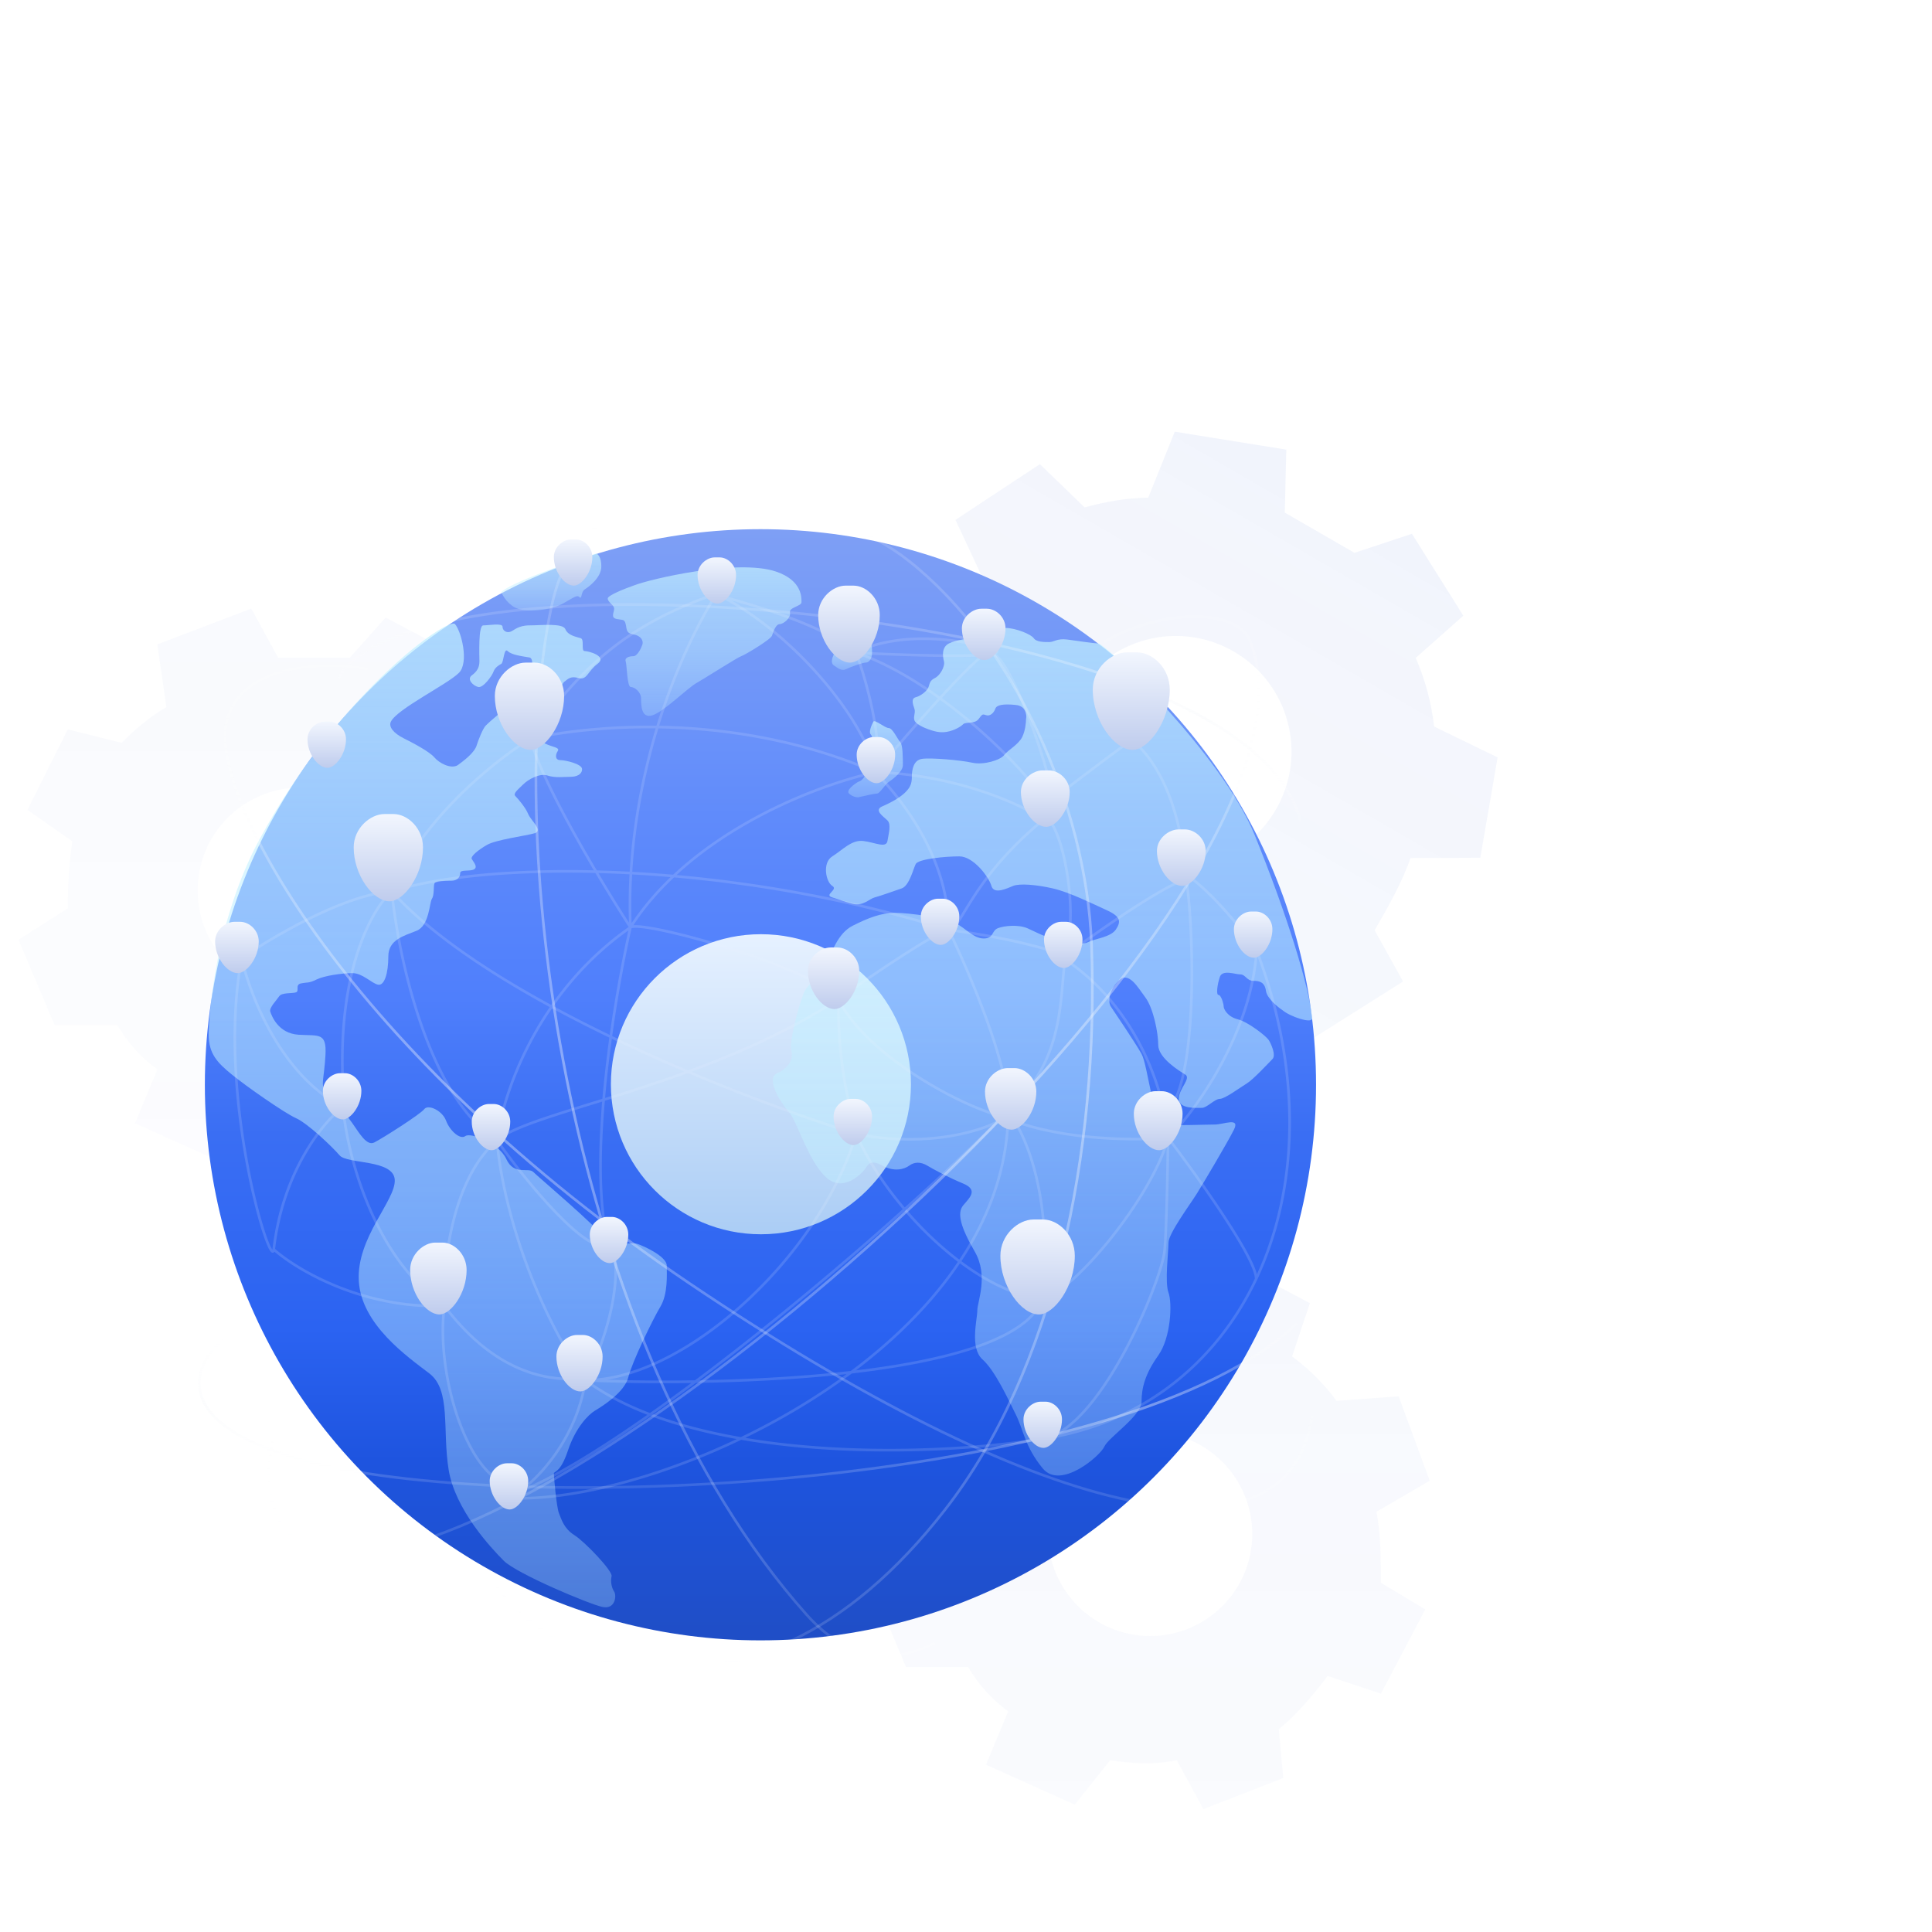 <svg width="727" height="727" fill="none" xmlns="http://www.w3.org/2000/svg"><circle opacity="0.6" cx="363.5" cy="363.5" r="363.5" fill="url(#a)" fill-opacity="0.9"></circle><g class="MuiBox-root css-gmbz2o" opacity="0.6" filter="url(#b)"><path fill-rule="evenodd" clip-rule="evenodd" d="M59.204 237.472 94.568 224l10.104 18.524h26.944l13.472-15.156 28.628 15.156-6.736 20.208c6.736 5.052 11.788 10.104 16.84 16.84l23.576-1.684 11.788 31.996-20.208 11.788c1.684 8.42 1.684 18.524 1.684 26.944l16.84 10.104-16.84 31.996-20.208-6.736c-5.052 6.736-11.788 14.819-18.524 20.208l1.684 18.524L133.3 434.5l-10.104-18.524c-8.42 1.684-15.829 1.347-25.26 0l-13.472 16.84-33.68-15.156 8.42-20.208c-6.736-5.052-11.114-10.104-15.156-16.84H20.472L7 348.616l18.524-11.788c0-8.42.337-15.829 1.684-25.26l-16.84-11.788 15.156-30.312 20.208 5.052c5.052-5.052 10.104-9.43 16.84-13.472l-3.368-23.576Zm53.888 131.352c21.391 0 38.732-17.341 38.732-38.732s-17.341-38.732-38.732-38.732c-21.39 0-38.732 17.341-38.732 38.732s17.341 38.732 38.732 38.732Z" fill="url(#c)" fill-opacity="0.14"></path></g><g class="MuiBox-root css-gmbz2o" opacity="0.6" filter="url(#d)"><path fill-rule="evenodd" clip-rule="evenodd" d="M379.349 480.36 414.42 467l10.02 18.37h26.72l13.361-15.03 28.39 15.03-6.68 20.041c6.68 5.01 11.69 10.02 16.7 16.7l23.381-1.67 11.69 31.731-20.04 11.69c1.67 8.35 1.67 18.37 1.67 26.72l16.7 10.021-16.7 31.73-20.041-6.68c-5.01 6.68-11.69 14.696-18.37 20.04l1.67 18.371-30.06 11.69-10.021-18.37c-8.35 1.67-15.698 1.336-25.05 0l-13.36 16.7-33.401-15.03 8.35-20.041c-6.68-5.01-11.022-10.02-15.03-16.7h-23.381l-13.36-31.731 18.37-11.69c0-8.35.334-15.698 1.671-25.05l-16.701-11.691 15.03-30.06 20.041 5.01c5.01-5.01 10.02-9.352 16.7-13.36l-3.34-23.381Zm53.441 130.263c21.214 0 38.411-17.197 38.411-38.411 0-21.214-17.197-38.411-38.411-38.411-21.213 0-38.41 17.197-38.41 38.411 0 21.214 17.197 38.411 38.41 38.411Z" fill="url(#e)" fill-opacity="0.2"></path></g><g class="MuiBox-root css-gmbz2o" opacity="0.6" filter="url(#f)"><path fill-rule="evenodd" clip-rule="evenodd" d="m442.054 157.434 41.977 6.758-.575 23.7 26.217 15.136 21.622-7.179 19.341 30.829-17.906 15.878c3.716 8.7 5.793 16.453 6.925 25.845l23.885 11.606-6.504 37.754-26.285.117c-3.091 9.139-8.767 18.97-13.497 27.162l10.709 19.292-34.359 21.671-15.878-17.906c-8.7 3.717-19.795 7.797-29.376 9.257l-8.768 18.969-36.115-5.558.575-23.7c-9.139-3.091-16.159-7.581-24.578-14.19l-22.568 8.818-24.256-33.667 19.544-14.932c-3.716-8.7-5.138-16.075-5.286-24.9l-22.94-13.244 4.866-38.7 24.646-1.063c4.73-8.193 9.22-15.213 15.828-23.632l-9.763-20.93 31.775-20.979 16.824 16.268c7.754-2.078 15.129-3.5 23.953-3.649l9.967-24.831Zm-21.353 158.078c20.814 12.016 47.428 4.885 59.444-15.928 12.017-20.814 4.886-47.428-15.928-59.444-20.813-12.017-47.427-4.886-59.444 15.928-12.016 20.813-4.885 47.427 15.928 59.444Z" fill="url(#g)" fill-opacity="0.3"></path></g><g filter="url(#h)"><circle cx="289.153" cy="407.191" r="209.067" fill="url(#i)"></circle><g filter="url(#j)"><circle cx="289.33" cy="406.993" r="56.455" fill="url(#k)"></circle></g><path d="M316.671 249.305c-1.159-.773-.483-2.897 0-3.863.966-1.931 1.449-4.346 3.38-4.346 1.931 0 5.794-1.448 8.208-1.931 2.414-.483 2.897 2.414 2.897 5.311s-1.448 3.863-2.414 3.863c-.966 0-5.311 1.448-7.243 2.414-1.931.966-3.379-.483-4.828-1.448Z" fill="url(#l)" fill-opacity="0.8"></path><path d="M385.232 264.273c3.863.387 4.185 3.702 3.863 5.311 0 1.288-.29 4.443-1.449 6.76-1.448 2.897-5.311 4.828-6.759 6.76-1.449 1.931-7.726 3.862-12.071 2.897-4.346-.966-15.451-1.932-18.831-1.449-3.379.483-3.862 4.346-3.862 6.76 0 2.414-.483 3.863-2.415 5.794-1.931 1.931-5.311 3.863-8.691 5.311-3.379 1.449.483 3.863 1.932 5.311 1.448 1.449.483 4.829 0 7.726-.483 2.897-4.829.482-9.174 0-4.346-.483-7.725 3.379-11.588 5.794-3.863 2.414-2.414 9.656 0 11.105 2.414 1.448-3.38 3.38 0 4.345 3.38.966 3.863 1.449 7.725 2.415 3.863.965 6.277-1.932 8.208-2.415 1.932-.483 7.243-2.414 10.14-3.38 2.897-.965 4.346-7.242 5.311-9.173.966-1.932 11.105-2.897 16.417-2.897 5.311 0 11.105 7.725 12.07 11.105.966 3.38 5.794.965 8.209 0 2.414-.966 8.691-.483 14.967.965 6.277 1.449 14.968 5.795 20.279 8.209 5.312 2.414 5.312 4.345 3.38 7.242-1.931 2.897-7.725 3.38-10.622 4.829-2.897 1.448-7.725-1.449-11.588-1.449-3.863 0-7.725-2.414-11.105-3.863-3.38-1.448-8.691-.965-11.105 0-2.415.966-1.449 3.863-5.312 3.863-3.862 0-6.759-3.863-10.622-5.794-3.863-1.931-17.382-3.863-22.693-3.863s-10.14 1.932-15.934 4.829c-5.794 2.897-7.725 10.139-10.139 14.002-2.414 3.863-6.277 8.208-7.726 10.139-1.448 1.932-6.276 19.314-5.311 22.694.966 3.379-.965 6.759-5.311 8.691-4.345 1.931.966 10.622 4.346 14.485 3.38 3.862 7.242 18.347 14.002 24.624 6.76 6.277 14.002-1.931 14.968-3.38.965-1.448 1.931-3.38 6.277-.965 4.345 2.414 8.208 1.448 10.139 0 1.931-1.449 4.346-1.449 6.76 0 2.414 1.448 7.725 4.345 13.519 6.759 5.794 2.414 2.414 5.311 0 8.208-2.414 2.897-.966 8.209 4.346 17.382 5.311 9.174.965 18.831.965 22.211 0 3.38-2.897 14.002 1.932 18.348 4.828 4.345 9.656 14.967 12.553 20.761 2.897 5.794 3.38 12.071 10.14 20.279 6.759 8.209 21.727-4.828 23.176-8.208 1.448-3.38 14.002-11.588 14.002-16.899 0-5.311 1.448-10.622 6.277-17.382 4.828-6.76 5.311-19.796 3.862-23.659-1.448-3.863 0-15.451 0-18.83 0-3.38 8.209-14.485 10.623-18.348 2.414-3.863 11.588-19.313 14.002-24.142 2.414-4.828-3.863-1.931-7.242-1.931-3.38 0-14.485.483-18.831 0s-6.277-22.21-8.691-26.556c-2.414-4.345-10.622-16.416-11.588-17.865-.966-1.448-.966-5.794 2.897-9.656 3.863-3.863 7.242 2.414 10.139 6.276 2.897 3.863 4.829 13.037 4.829 17.865 0 4.829 7.725 9.657 10.139 11.105 2.415 1.449-2.414 5.312-2.414 9.174 0 3.863 6.76 3.38 8.691 3.38 1.932 0 4.829-3.38 6.76-3.38s7.725-4.345 10.139-5.794c2.415-1.448 8.209-7.725 9.657-9.174 1.449-1.448-.483-5.794-1.448-7.242-.966-1.449-7.726-6.76-11.588-7.725-3.863-.966-5.312-3.863-5.312-4.829 0-.965-.965-4.345-1.931-4.345-.966 0-.483-3.863.483-6.76s5.794-.966 7.725-.966c1.932 0 2.414 2.415 4.829 2.415 2.414 0 4.345.482 4.828 3.862.386 2.704 4.345 5.955 6.277 7.243 2.704 2.317 11.339 5.311 11.105 2.897-1.159-11.975-9.532-39.11-21.728-69.046-12.196-29.935-56.008-71.942-58.905-71.942-1.932 0-7.726-.965-11.588-1.448-3.863-.483-4.829.965-6.76.965s-4.828 0-5.794-1.448c-.966-1.449-6.76-3.863-10.622-3.863-3.863 0-9.174 1.449-11.588 2.897-2.415 1.449-6.76 1.449-9.657 2.897-2.897 1.449-2.414 4.829-1.931 6.76.482 1.931-1.449 5.311-3.38 6.277-1.932.965-1.932 1.931-2.414 3.38-.483 1.448-2.897 3.379-4.829 3.862-1.931.483-.965 2.897-.483 4.346.483 1.448-.482 2.897 0 4.345.483 1.449 3.863 2.897 5.312 3.38 1.448.483 3.862 1.449 6.759.966 2.897-.483 5.311-1.932 6.277-2.897.966-.966 4.346 0 5.794-1.932 1.449-1.931 1.449-1.931 2.897-1.448 1.449.483 2.897-.966 3.38-2.414.483-1.449 2.897-1.932 7.725-1.449Z" fill="url(#m)" fill-opacity="0.8"></path><path d="M231.688 224.197c0-1.159 6.437-3.702 9.656-4.828 6.277-2.514 39.11-10.14 53.595-5.312 10.139 3.38 9.656 10.14 9.656 11.588 0 1.449-4.828 1.932-4.345 3.863.483 1.931-2.414 4.346-3.863 4.346-1.448 0-2.414 2.897-2.897 4.345-.483 1.449-10.139 7.243-11.588 7.725-1.448.483-13.519 8.209-16.899 10.14-3.38 1.931-12.071 10.622-16.416 12.071-4.346 1.448-4.346-3.863-4.346-6.277s-2.414-4.346-3.862-4.346c-1.449 0-1.449-8.208-1.932-9.656-.483-1.449 1.449-1.932 2.897-1.932 1.449 0 2.897-2.897 3.38-4.345.483-1.449-.483-3.38-3.38-3.863-2.897-.483-2.414-1.931-2.897-3.862-.483-1.932-.965-1.449-3.38-1.932-2.414-.483-.965-2.414-.965-3.862 0-1.449-2.414-2.415-2.414-3.863Z" fill="url(#n)" fill-opacity="0.8"></path><path d="M322.468 297.588c-1.159-1.159 1.77-3.38 3.379-4.346 3.38-.965 3.863-6.276 4.346-8.208.483-1.931 1.448-1.448 1.448-2.897 0-1.448 0-5.794-.965-6.759-.966-.966.483-3.863.965-4.829.483-.965 4.346 2.414 5.794 2.414 1.449 0 3.38 4.346 4.346 5.312.966.965.966 6.276.966 8.691 0 2.414-3.863 5.311-5.312 6.276-1.448.966-3.379 4.346-4.345 4.346-.773 0-5.15.966-7.243 1.448-.643 0-2.221-.289-3.379-1.448Z" fill="url(#o)" fill-opacity="0.8"></path><path d="M197.894 228.06c-3.476-1.159-5.633-4.668-6.277-6.277 3.477-3.477 25.268-11.105 35.73-14.485.644.161 1.931 1.352 1.931 4.828 0 4.346-4.828 7.726-6.277 8.691-1.448.966-.965 3.863-1.931 2.897-.966-.965-1.931 0-6.277 2.414-4.345 2.415-12.553 3.38-16.899 1.932Z" fill="url(#p)" fill-opacity="0.8"></path><path d="M175.684 252.202c3.862-3.863.965-15.451-1.449-18.348-2.414-2.897-43.455 25.59-73.39 80.633-16.828 30.941-19.314 66.631-19.314 73.874 0 7.242 3.38 10.622 8.691 14.968 5.311 4.345 19.796 14.485 24.142 16.416 4.345 1.931 13.519 10.622 16.416 14.002 2.897 3.38 20.279 1.449 20.762 9.174.483 7.725-14.485 21.728-13.519 38.144.965 16.416 18.348 28.487 26.556 34.764 8.208 6.277 4.828 21.245 7.242 36.213 2.414 14.967 15.934 29.452 20.762 34.281 4.828 4.828 32.35 16.416 37.178 17.382 4.829.965 5.311-4.346 4.346-5.794-.966-1.449-1.449-3.863-.966-5.794.483-1.932-10.139-13.037-14.002-15.451-3.863-2.414-4.828-5.794-5.794-8.208-.966-2.414-1.931-14.002-1.931-14.968 0-.966 2.414 0 5.311-8.691s7.725-13.519 10.139-14.968c2.414-1.448 11.105-6.759 12.554-12.553 1.448-5.794 9.174-21.728 12.071-26.556 2.897-4.829 2.414-12.071 2.414-15.451 0-3.38-8.208-7.243-11.105-8.208-2.897-.966-9.657 1.931-12.554-2.414-2.897-4.346-24.624-22.694-26.556-24.625-1.931-1.931-7.242 1.449-10.139-4.828-2.897-6.277-13.52-10.14-15.451-8.691-1.931 1.448-5.794-1.932-7.242-5.794-1.449-3.863-6.76-6.277-8.209-4.346-1.448 1.932-15.933 11.105-18.83 12.554-2.897 1.448-5.794-3.863-8.208-7.243-2.415-3.379-8.209-11.105-10.14-12.553-1.931-1.449-.483-4.346 0-13.037s-2.414-7.242-10.139-7.725c-7.726-.483-10.14-7.243-10.623-8.691-.483-1.449 2.414-4.346 3.38-5.794.966-1.449 4.828-.966 6.277-1.449 1.448-.483-.483-2.897 1.931-3.38 2.414-.482 2.897 0 5.794-1.448 2.897-1.449 9.657-2.414 13.52-2.414 3.862 0 7.242 3.862 9.656 4.345 2.414.483 3.863-4.345 3.863-10.622s5.794-7.725 10.622-9.657c4.829-1.931 4.829-10.622 5.794-12.071.966-1.448.483-4.828.966-5.794.483-.965 3.863-.965 6.277-.965s3.38-1.449 3.38-2.897c0-1.449 3.862-.483 5.311-1.449 1.448-.965-.483-2.897-.966-3.862-.483-.966 2.414-3.38 5.794-5.312 3.38-1.931 14.485-3.379 17.865-4.345 3.38-.966-1.448-4.828-2.414-7.243-.966-2.414-3.863-5.794-4.828-6.759-.966-.966.965-2.414 2.897-4.346 1.931-1.931 6.276-4.345 9.173-3.38 2.897.966 6.277.483 8.691.483 2.415 0 4.346-.965 4.346-2.897 0-1.931-6.277-3.38-8.208-3.38-1.932 0-1.932-1.931-.966-3.379.966-1.449-1.931-1.449-4.828-2.897-2.897-1.449 6.277-22.694 7.242-23.176.966-.483 1.932-2.415 5.311-1.449 3.38.966 3.38-2.414 7.243-5.311 3.863-2.897-3.38-4.828-4.828-4.828-1.449 0 0-4.346-1.449-4.829-1.448-.483-4.828-.966-5.794-3.38-.966-2.414-9.174-1.448-13.519-1.448-4.346 0-5.794 1.931-7.243 2.414-1.448.483-2.897-.483-2.897-1.931 0-1.449-5.311-.483-7.242-.483-1.932 0-1.449 11.105-1.449 13.519 0 2.414-.965 3.863-2.897 5.311-1.931 1.449.483 3.863 2.414 4.346 1.932.483 5.312-4.346 5.794-5.794.483-1.449 1.932-2.414 2.897-2.897.966-.483.966-6.277 2.415-4.828 1.448 1.448 5.311 1.931 8.208 2.414 2.897.483-.483 14.002-5.311 16.899-4.829 2.897-9.657 7.242-11.106 8.691-1.158 1.159-2.736 5.311-3.379 7.242-.773 3.091-5.312 6.277-7.243 7.726-2.704 1.545-7.082-.966-8.691-2.897-1.931-2.318-8.691-5.794-11.588-7.243-3.863-1.931-5.794-4.345-4.828-6.277 2.414-4.828 21.244-14.002 25.59-18.347Z" fill="url(#q)" fill-opacity="0.8"></path><path class="MuiBox-root css-1hnqunt" d="M170.222 490.391c-.644-14.485 2.414-47.221 19.796-62.286m-19.796 62.286c26.556 35.247 53.486 25.59 53.112 28.004m-53.112-28.004c-27.039-18.541-36.696-57.618-38.144-74.839m38.144 74.839c-30.901 1.159-55.687-13.68-64.217-21.245m64.217 21.245c-2.897 22.21 5.601 53.788 18.347 64.217m1.449-126.503c12.554-11.105 78.219-20.279 128.434-53.111m-128.434 53.111c1.449 18.831 10.526 56.685 33.316 90.29m-33.316-90.29c2.092-16.899 14.678-55.429 50.215-80.15m-50.215 80.15c-25.88-16.223-37.178-69.206-39.592-93.669m39.592 93.669c17.382 24.625 43.857 52.147 40.558 32.35m87.876-85.461c10.139-7.243 36.212-25.108 41.524-26.073m-41.524 26.073c10.429 20.858 45.386 40.075 61.803 44.156m-61.803-44.156c0 23.176 2.897 34.764 6.76 50.697m-6.76-50.697c-8.277-11.588-73.874-30.062-78.219-27.039m119.743.966c5.311-.966 8.208-18.831 35.729-41.524m-35.729 41.524c0-28.487-19.314-50.698-27.522-59.389m27.522 59.389c8.432.965 29.044 4.249 44.033 9.656m-44.033-9.656c7.684 15.772 22.919 51.47 22.389 68.079m-22.389-68.079c-84.014-26.556-173.338-26.073-209.55-14.485m245.279-27.039c4.829-3.38 13.52 28.487 8.691 49.249a35.043 35.043 0 0 0-.387 1.931m-8.304-51.18c-8.047-5.472-31.963-16.706-63.251-17.865m63.251 17.865c0-1.236.33-3.57 1.449-5.524m-173.82 216.522c-3.477 22.404-18.187 37.34-25.108 42.007 39.955-15.437 131.57-90.612 180.097-139.305m-154.989 97.298c41.04 30.419 127.468 29.453 173.82 21.728m-173.82-21.728c6.598-12.714 17.285-42.103 7.242-57.94m-7.242 57.94c36.695 0 87.586-45.579 101.878-92.704m-101.878 92.704c52.628 2.254 160.687-.676 171.888-30.418m1.932 52.146c21.244-6.76 42.155-57.94 43.938-69.528.772-5.022 1.287-31.062 1.448-43.455m-45.386 112.983c36.04-6.007 63.573-28.31 78.529-59.871m.173-123.606c-4.507-6.599-16.224-21.631-27.039-28.97m27.039 28.97c-2.414 37.178-30.902 69.045-33.316 70.494m33.316-70.494c17.416 46.029 15.729 90.05-.173 123.606m-26.866-152.576c2.414 6.277 6.277 69.528-4.828 87.393-5.794 9.174-3.863 13.519-1.449 12.071m6.277-99.464c-.161-11.266-4.345-37.082-19.796-50.215-3.38 1.932-26.556 19.796-29.936 22.211M442.54 427.14c-5.311 20.762-33.798 56.588-47.318 60.837m47.318-60.837c11.151 14.646 33.392 45.772 33.143 53.112M442.54 427.14c-.893-14.324-9.895-47.801-38.759-67.114m38.759 67.114c-12.133 1.111-41.577 1.069-62.285-7.99m14.967 68.827c-28.487-3.863-59.581-37.565-70.01-62.286m70.01 62.286c2.051-14.646 2.351-49.346-12.857-70.977m21.416-56.974c-1.884 13.171-.395 34.889-16.767 52.146a464.504 464.504 0 0 1-4.649 4.828m21.416-56.974c.071-.495.146-.978.228-1.449m0 0c11.524-8.852 39.513-28.101 45.384-28.487m-50.308-30.418c0-7.726-16.899-58.906-24.625-55.043-6.18 3.09-30.579 31.223-42.006 44.903m66.631 10.14c-.816.583-1.448 1.356-1.931 2.201m-64.7-12.341c-60.354-26.073-119.26-14.968-129.882-12.554m129.882 12.554c-27.522 6.277-70.977 25.204-92.221 58.423m92.221-58.423c-3.476-18.541-29.936-52.146-59.871-67.114m59.871 67.114c3.09-11.202-3.541-34.603-7.243-44.903M382.365 417c-.693.71-1.397 1.427-2.11 2.15m2.11-2.15c0 87.393-123.785 145.816-184.139 145.816M380.255 419.15c-.636.644-1.28 1.293-1.932 1.947m0 0c-6.92 3.712-27.232 9.827-53.111 4.594m0 0c-42.651-13.197-137.318-49.925-174.786-91.255m0 0c11.201-27.425 39.431-49.732 52.146-57.458m-52.146 57.458c-7.082 6.116-20.666 29.356-18.348 73.39.279 5.312.966 6.996 0 7.726m18.348-81.116c-17.769 1.158-45.065 17.221-56.492 25.107m146.299-11.588c-10.623-16.416-33.026-53.595-37.661-70.977m37.661 70.977c-1.932-46.352 12.65-93.477 32.35-125.537m-32.35 125.537c-5.472 23.981-15.065 80.054-9.657 112.5m-28.004-183.477c19.313-27.811 37.661-43.455 70.011-54.56m0 0c-4.829 0 36.212 8.208 52.628 22.211M132.078 415.552c-7.243 5.472-22.597 23.852-26.073 53.594m26.073-53.594c-23.176-11.588-35.086-42.168-38.144-56.009m12.071 109.603c-1.016 8.691-21.728-58.423-12.07-109.603m303.219-57.67c-9.657-15.721-42.366-47.201-71.943-57.244m0 0c5.151-3.219 21.535-8.305 45.87-2.897 24.334 5.407-20.44 4.184-45.87 2.897Z" stroke="#EDF4FF" stroke-opacity="0.15"></path><path class="MuiBox-root css-1hnqunt" d="M246.173 192.33c-8.852-1.77-28.858 2.698-35.73 35.247-18.347 86.91 5.312 277.147 96.084 379.025 9.465 10.622 25.591 22.21 48.284 10.622" stroke="url(#r)"></path><path class="MuiBox-root css-1hnqunt" d="M130.781 254.133c2.093-7.564 22.211-23.562 85.945-27.039 89.324-4.872 260.247 19.314 275.698 81.116" stroke="url(#s)"></path><path class="MuiBox-root css-1hnqunt" d="M141.401 250.753c-15.451-2.736-47.704-2.607-53.112 19.796-6.76 28.004 45.387 124.571 174.303 211.481 128.917 86.91 225.001 112.018 234.175 49.732" stroke="url(#t)"></path><path class="MuiBox-root css-1hnqunt" d="M105.67 541.419c-4.668 20.601-1.084 54.552 54.56 37.661 108.154-32.833 346.191-252.04 313.359-338.467-5.294-13.934-36.213-11.588-55.043 0" stroke="url(#u)"></path><path class="MuiBox-root css-1hnqunt" d="M258.247 197.641c15.772-6.276 55.236-12.553 86.91 12.554 39.592 31.384 66.631 92.221 68.562 143.885 2.979 79.667-14.485 160.783-55.043 212.929-36.427 46.835-77.543 65.376-121.191 58.423-16.899-2.692-39.496-15.933-48.766-31.384" stroke="url(#v)"></path><path class="MuiBox-root css-1hnqunt" d="M86.843 503.275c-11.428 9.495-20.859 31.963 32.832 45.869 82.082 21.258 308.531 8.691 371.299-52.146" stroke="url(#w)"></path><path class="MuiBox-root css-1ina6ta" d="M189.203 260.894c0 10.429 7.243 20.279 13.519 20.279 5.312 0 12.554-9.657 12.554-20.279 0-7.242-5.794-12.554-11.105-12.554h-3.38c-5.311 0-11.588 5.312-11.588 12.554Z" fill="url(#x)"></path><path class="MuiBox-root css-r4syjk" d="M136.094 317.869c0 10.429 7.242 20.279 13.519 20.279 5.311 0 12.554-9.657 12.554-20.279 0-7.243-5.794-12.554-11.105-12.554h-3.38c-5.311 0-11.588 5.311-11.588 12.554Z" fill="url(#y)"></path><path class="MuiBox-root css-1ina6ta" d="M157.336 476.919c0 8.589 5.901 16.701 11.016 16.701 4.327 0 10.229-7.953 10.229-16.701 0-5.964-4.721-10.338-9.049-10.338h-2.754c-4.328 0-9.442 4.374-9.442 10.338Z" fill="url(#z)"></path><path class="MuiBox-root css-1ina6ta" d="M310.875 230.448c0 9.202 6.438 17.893 12.017 17.893 4.721 0 11.159-8.521 11.159-17.893 0-6.391-5.15-11.077-9.871-11.077h-3.005c-4.721 0-10.3 4.686-10.3 11.077Z" fill="url(#A)"></path><path class="MuiBox-root css-1ina6ta" d="M414.203 258.509c0 11.656 8.047 22.665 15.022 22.665 5.901 0 13.948-10.793 13.948-22.665 0-8.095-6.438-14.031-12.339-14.031h-3.755c-5.902 0-12.876 5.936-12.876 14.031Z" fill="url(#B)"></path><path class="MuiBox-root css-1ina6ta" d="M379.438 471.552c0 11.349 7.778 22.068 14.52 22.068 5.705 0 13.484-10.509 13.484-22.068 0-7.882-6.223-13.662-11.928-13.662h-3.63c-5.705 0-12.446 5.78-12.446 13.662Z" fill="url(#C)"></path><path class="MuiBox-root css-1ina6ta" d="M211.414 208.635c0 5.521 4.024 10.736 7.511 10.736 2.95 0 6.974-5.113 6.974-10.736 0-3.835-3.219-6.646-6.169-6.646h-1.878c-2.951 0-6.438 2.811-6.438 6.646Z" fill="url(#D)"></path><path class="MuiBox-root css-1ina6ta" d="M118.711 277.197c0 5.522 4.024 10.736 7.511 10.736 2.95 0 6.974-5.112 6.974-10.736 0-3.834-3.219-6.646-6.17-6.646h-1.877c-2.951 0-6.438 2.812-6.438 6.646Z" fill="url(#E)"></path><path class="MuiBox-root css-1ina6ta" d="M124.5 409.493c0 5.522 4.024 10.736 7.511 10.736 2.95 0 6.974-5.112 6.974-10.736 0-3.834-3.219-6.646-6.17-6.646h-1.877c-2.951 0-6.438 2.812-6.438 6.646Z" fill="url(#F)"></path><path class="MuiBox-root css-1ina6ta" d="M180.516 421.082c0 5.521 4.023 10.736 7.51 10.736 2.951 0 6.975-5.113 6.975-10.736 0-3.834-3.219-6.646-6.17-6.646h-1.878c-2.95 0-6.437 2.812-6.437 6.646Z" fill="url(#G)"></path><path class="MuiBox-root css-1ina6ta" d="M224.938 463.571c0 5.521 4.023 10.736 7.51 10.736 2.951 0 6.975-5.112 6.975-10.736 0-3.834-3.219-6.646-6.17-6.646h-1.878c-2.95 0-6.437 2.812-6.437 6.646Z" fill="url(#H)"></path><path class="MuiBox-root css-1ina6ta" d="M187.273 556.275c0 5.521 4.024 10.736 7.511 10.736 2.951 0 6.974-5.112 6.974-10.736 0-3.834-3.218-6.646-6.169-6.646h-1.878c-2.95 0-6.438 2.812-6.438 6.646Z" fill="url(#I)"></path><path class="MuiBox-root css-1ina6ta" d="M83.945 353.257c0 6.135 4.56 11.929 8.513 11.929 3.344 0 7.904-5.68 7.904-11.929 0-4.26-3.648-7.384-6.992-7.384H91.24c-3.344 0-7.296 3.124-7.296 7.384Z" fill="url(#J)"></path><path class="MuiBox-root css-1ina6ta" d="M265.492 215.394c0 5.521 4.024 10.736 7.511 10.736 2.951 0 6.974-5.112 6.974-10.736 0-3.834-3.219-6.646-6.169-6.646h-1.878c-2.951 0-6.438 2.812-6.438 6.646Z" fill="url(#K)"></path><path class="MuiBox-root css-1ina6ta" d="M364.953 235.446c0 6.135 4.56 11.929 8.512 11.929 3.344 0 7.904-5.681 7.904-11.929 0-4.26-3.648-7.384-6.992-7.384h-2.128c-3.344 0-7.296 3.124-7.296 7.384Z" fill="url(#L)"></path><path class="MuiBox-root css-1ina6ta" d="M307.016 364.391c0 7.362 5.364 14.315 10.014 14.315 3.934 0 9.299-6.816 9.299-14.315 0-5.112-4.292-8.861-8.226-8.861h-2.504c-3.934 0-8.583 3.749-8.583 8.861Z" fill="url(#M)"></path><path class="MuiBox-root css-1ina6ta" d="M212.375 509.468c0 6.749 4.828 13.122 9.013 13.122 3.541 0 8.369-6.248 8.369-13.122 0-4.686-3.863-8.123-7.403-8.123H220.1c-3.54 0-7.725 3.437-7.725 8.123Z" fill="url(#N)"></path><path class="MuiBox-root css-1ina6ta" d="M373.648 409.777c0 7.362 5.365 14.315 10.015 14.315 3.934 0 9.299-6.817 9.299-14.315 0-5.112-4.292-8.861-8.226-8.861h-2.504c-3.934 0-8.584 3.749-8.584 8.861Z" fill="url(#O)"></path><path class="MuiBox-root css-1ina6ta" d="M429.648 418.099c0 7.055 5.097 13.719 9.514 13.719 3.738 0 8.834-6.533 8.834-13.719 0-4.899-4.077-8.492-7.815-8.492h-2.378c-3.738 0-8.155 3.593-8.155 8.492Z" fill="url(#P)"></path><path class="MuiBox-root css-1ina6ta" d="M438.344 319.232c0 6.748 5.096 13.122 9.513 13.122 3.738 0 8.834-6.249 8.834-13.122 0-4.686-4.077-8.123-7.814-8.123h-2.379c-3.737 0-8.154 3.437-8.154 8.123Z" fill="url(#Q)"></path><path class="MuiBox-root css-1ina6ta" d="M387.164 297.022c0 6.749 5.097 13.122 9.514 13.122 3.737 0 8.834-6.248 8.834-13.122 0-4.686-4.078-8.123-7.815-8.123h-2.378c-3.738 0-8.155 3.437-8.155 8.123Z" fill="url(#R)"></path><path class="MuiBox-root css-1ina6ta" d="M325.359 282.991c0 5.522 4.024 10.736 7.511 10.736 2.951 0 6.974-5.112 6.974-10.736 0-3.834-3.219-6.646-6.169-6.646h-1.878c-2.95 0-6.438 2.812-6.438 6.646Z" fill="url(#S)"></path><path class="MuiBox-root css-1ina6ta" d="M395.852 352.519c0 5.521 4.023 10.736 7.51 10.736 2.951 0 6.975-5.113 6.975-10.736 0-3.835-3.219-6.646-6.17-6.646h-1.878c-2.95 0-6.437 2.811-6.437 6.646Z" fill="url(#T)"></path><path class="MuiBox-root css-1ina6ta" d="M349.5 343.828c0 5.521 4.024 10.736 7.511 10.736 2.95 0 6.974-5.112 6.974-10.736 0-3.834-3.219-6.646-6.17-6.646h-1.877c-2.951 0-6.438 2.812-6.438 6.646Z" fill="url(#U)"></path><path class="MuiBox-root css-1ina6ta" d="M316.672 419.151c0 5.521 4.023 10.736 7.511 10.736 2.95 0 6.974-5.113 6.974-10.736 0-3.835-3.219-6.646-6.17-6.646h-1.877c-2.951 0-6.438 2.811-6.438 6.646Z" fill="url(#V)"></path><path class="MuiBox-root css-1ina6ta" d="M388.133 533.098c0 5.522 4.023 10.736 7.511 10.736 2.95 0 6.974-5.112 6.974-10.736 0-3.834-3.219-6.646-6.17-6.646h-1.877c-2.951 0-6.438 2.812-6.438 6.646Z" fill="url(#W)"></path><path class="MuiBox-root css-1ina6ta" d="M467.312 348.657c0 5.521 4.024 10.736 7.511 10.736 2.951 0 6.975-5.113 6.975-10.736 0-3.835-3.219-6.647-6.17-6.647h-1.878c-2.95 0-6.438 2.812-6.438 6.647Z" fill="url(#X)"></path></g><defs><linearGradient id="a" x1="-73" y1="389" x2="670" y2="363" gradientUnits="userSpaceOnUse"><stop stop-color="#fff"></stop><stop offset="1" stop-color="#fff" stop-opacity="0.5"></stop></linearGradient><linearGradient id="c" x1="113.092" y1="224" x2="113.092" y2="434.5" gradientUnits="userSpaceOnUse"><stop stop-color="#2052CF" stop-opacity="0.35"></stop><stop offset="0.214" stop-color="#2052CF" stop-opacity="0.3"></stop><stop offset="0.565" stop-color="#2052CF" stop-opacity="0.25"></stop><stop offset="1" stop-color="#2052CF" stop-opacity="0.2"></stop></linearGradient><linearGradient id="e" x1="432.79" y1="467" x2="432.79" y2="675.754" gradientUnits="userSpaceOnUse"><stop stop-color="#2052CF" stop-opacity="0.35"></stop><stop offset="0.214" stop-color="#2052CF" stop-opacity="0.3"></stop><stop offset="0.565" stop-color="#2052CF" stop-opacity="0.25"></stop><stop offset="1" stop-color="#2052CF" stop-opacity="0.2"></stop></linearGradient><linearGradient id="g" x1="502.055" y1="174.598" x2="383.805" y2="379.413" gradientUnits="userSpaceOnUse"><stop stop-color="#2052CF" stop-opacity="0.35"></stop><stop offset="0.214" stop-color="#2052CF" stop-opacity="0.3"></stop><stop offset="0.565" stop-color="#2052CF" stop-opacity="0.25"></stop><stop offset="1" stop-color="#2052CF" stop-opacity="0.2"></stop></linearGradient><linearGradient id="i" x1="289.153" y1="198.124" x2="289.153" y2="616.259" gradientUnits="userSpaceOnUse"><stop stop-color="#7E9FF5"></stop><stop offset="0.151" stop-color="#6E95F9"></stop><stop offset="0.281" stop-color="#5D89FB"></stop><stop offset="0.422" stop-color="#4F7FFC"></stop><stop offset="0.545" stop-color="#3A6EF3"></stop><stop offset="0.719" stop-color="#2B63F2"></stop><stop offset="0.839" stop-color="#1E54DF"></stop><stop offset="1" stop-color="#1F4EC6"></stop></linearGradient><linearGradient id="k" x1="289.33" y1="350.537" x2="289.33" y2="463.448" gradientUnits="userSpaceOnUse"><stop stop-color="#E6F1FF"></stop><stop offset="1" stop-color="#ABCDF5"></stop></linearGradient><linearGradient id="l" x1="323.594" y1="239.112" x2="323.594" y2="251.072" gradientUnits="userSpaceOnUse"><stop stop-color="#C2F0FF" stop-opacity="0.9"></stop><stop offset="0.214" stop-color="#C2F0FF" stop-opacity="0.75"></stop><stop offset="0.565" stop-color="#C2F0FF" stop-opacity="0.62"></stop><stop offset="1" stop-color="#C2F0FF" stop-opacity="0.35"></stop></linearGradient><linearGradient id="m" x1="395.28" y1="235.303" x2="395.28" y2="554.228" gradientUnits="userSpaceOnUse"><stop stop-color="#C2F0FF" stop-opacity="0.9"></stop><stop offset="0.214" stop-color="#C2F0FF" stop-opacity="0.75"></stop><stop offset="0.565" stop-color="#C2F0FF" stop-opacity="0.62"></stop><stop offset="1" stop-color="#C2F0FF" stop-opacity="0.35"></stop></linearGradient><linearGradient id="n" x1="268.143" y1="212.489" x2="268.143" y2="268.381" gradientUnits="userSpaceOnUse"><stop stop-color="#C2F0FF" stop-opacity="0.9"></stop><stop offset="0.214" stop-color="#C2F0FF" stop-opacity="0.75"></stop><stop offset="0.565" stop-color="#C2F0FF" stop-opacity="0.62"></stop><stop offset="1" stop-color="#C2F0FF" stop-opacity="0.35"></stop></linearGradient><linearGradient id="o" x1="332.475" y1="270.376" x2="332.475" y2="299.036" gradientUnits="userSpaceOnUse"><stop stop-color="#C2F0FF" stop-opacity="0.9"></stop><stop offset="0.214" stop-color="#C2F0FF" stop-opacity="0.75"></stop><stop offset="0.565" stop-color="#C2F0FF" stop-opacity="0.62"></stop><stop offset="1" stop-color="#C2F0FF" stop-opacity="0.35"></stop></linearGradient><linearGradient id="p" x1="210.448" y1="207.298" x2="210.448" y2="228.74" gradientUnits="userSpaceOnUse"><stop stop-color="#C2F0FF" stop-opacity="0.9"></stop><stop offset="0.214" stop-color="#C2F0FF" stop-opacity="0.75"></stop><stop offset="0.565" stop-color="#C2F0FF" stop-opacity="0.62"></stop><stop offset="1" stop-color="#C2F0FF" stop-opacity="0.35"></stop></linearGradient><linearGradient id="q" x1="167.732" y1="233.653" x2="167.732" y2="603.821" gradientUnits="userSpaceOnUse"><stop stop-color="#C2F0FF" stop-opacity="0.9"></stop><stop offset="0.214" stop-color="#C2F0FF" stop-opacity="0.75"></stop><stop offset="0.565" stop-color="#C2F0FF" stop-opacity="0.62"></stop><stop offset="1" stop-color="#C2F0FF" stop-opacity="0.35"></stop></linearGradient><linearGradient id="r" x1="279.741" y1="192" x2="279.741" y2="622.048" gradientUnits="userSpaceOnUse"><stop stop-color="#fff" stop-opacity="0.12"></stop><stop offset="0.5" stop-color="#F6F8FB" stop-opacity="0.4"></stop><stop offset="1" stop-color="#fff" stop-opacity="0.12"></stop></linearGradient><linearGradient id="s" x1="311.603" y1="226.487" x2="311.603" y2="308.21" gradientUnits="userSpaceOnUse"><stop stop-color="#fff" stop-opacity="0.12"></stop><stop offset="0.5" stop-color="#F6F8FB" stop-opacity="0.4"></stop><stop offset="1" stop-color="#fff" stop-opacity="0.12"></stop></linearGradient><linearGradient id="t" x1="292.239" y1="249.541" x2="292.239" y2="566.315" gradientUnits="userSpaceOnUse"><stop stop-color="#fff" stop-opacity="0.12"></stop><stop offset="0.5" stop-color="#F6F8FB" stop-opacity="0.4"></stop><stop offset="1" stop-color="#fff" stop-opacity="0.12"></stop></linearGradient><linearGradient id="u" x1="290.436" y1="231.022" x2="290.436" y2="583.642" gradientUnits="userSpaceOnUse"><stop stop-color="#fff" stop-opacity="0.12"></stop><stop offset="0.5" stop-color="#F6F8FB" stop-opacity="0.4"></stop><stop offset="1" stop-color="#fff" stop-opacity="0.12"></stop></linearGradient><linearGradient id="v" x1="301.381" y1="192.027" x2="301.381" y2="626.847" gradientUnits="userSpaceOnUse"><stop stop-color="#fff" stop-opacity="0.12"></stop><stop offset="0.5" stop-color="#F6F8FB" stop-opacity="0.4"></stop><stop offset="1" stop-color="#fff" stop-opacity="0.12"></stop></linearGradient><linearGradient id="w" x1="284.487" y1="496.998" x2="284.487" y2="558.756" gradientUnits="userSpaceOnUse"><stop stop-color="#fff" stop-opacity="0.12"></stop><stop offset="0.5" stop-color="#F6F8FB" stop-opacity="0.4"></stop><stop offset="1" stop-color="#fff" stop-opacity="0.12"></stop></linearGradient><linearGradient id="x" x1="202.24" y1="248.34" x2="202.24" y2="281.173" gradientUnits="userSpaceOnUse"><stop stop-color="#F2F6FE"></stop><stop offset="1" stop-color="#BFCCED"></stop></linearGradient><linearGradient id="y" x1="149.13" y1="305.315" x2="149.13" y2="338.148" gradientUnits="userSpaceOnUse"><stop stop-color="#F2F6FE"></stop><stop offset="1" stop-color="#BFCCED"></stop></linearGradient><linearGradient id="z" x1="167.958" y1="466.581" x2="167.958" y2="493.62" gradientUnits="userSpaceOnUse"><stop stop-color="#F2F6FE"></stop><stop offset="1" stop-color="#BFCCED"></stop></linearGradient><linearGradient id="A" x1="322.463" y1="219.371" x2="322.463" y2="248.341" gradientUnits="userSpaceOnUse"><stop stop-color="#F2F6FE"></stop><stop offset="1" stop-color="#BFCCED"></stop></linearGradient><linearGradient id="B" x1="428.688" y1="244.478" x2="428.688" y2="281.174" gradientUnits="userSpaceOnUse"><stop stop-color="#F2F6FE"></stop><stop offset="1" stop-color="#BFCCED"></stop></linearGradient><linearGradient id="C" x1="393.44" y1="457.89" x2="393.44" y2="493.62" gradientUnits="userSpaceOnUse"><stop stop-color="#F2F6FE"></stop><stop offset="1" stop-color="#BFCCED"></stop></linearGradient><linearGradient id="D" x1="218.657" y1="201.989" x2="218.657" y2="219.371" gradientUnits="userSpaceOnUse"><stop stop-color="#F2F6FE"></stop><stop offset="1" stop-color="#BFCCED"></stop></linearGradient><linearGradient id="E" x1="125.953" y1="270.551" x2="125.953" y2="287.933" gradientUnits="userSpaceOnUse"><stop stop-color="#F2F6FE"></stop><stop offset="1" stop-color="#BFCCED"></stop></linearGradient><linearGradient id="F" x1="131.743" y1="402.847" x2="131.743" y2="420.229" gradientUnits="userSpaceOnUse"><stop stop-color="#F2F6FE"></stop><stop offset="1" stop-color="#BFCCED"></stop></linearGradient><linearGradient id="G" x1="187.758" y1="414.436" x2="187.758" y2="431.818" gradientUnits="userSpaceOnUse"><stop stop-color="#F2F6FE"></stop><stop offset="1" stop-color="#BFCCED"></stop></linearGradient><linearGradient id="H" x1="232.18" y1="456.925" x2="232.18" y2="474.307" gradientUnits="userSpaceOnUse"><stop stop-color="#F2F6FE"></stop><stop offset="1" stop-color="#BFCCED"></stop></linearGradient><linearGradient id="I" x1="194.516" y1="549.629" x2="194.516" y2="567.011" gradientUnits="userSpaceOnUse"><stop stop-color="#F2F6FE"></stop><stop offset="1" stop-color="#BFCCED"></stop></linearGradient><linearGradient id="J" x1="92.153" y1="345.873" x2="92.153" y2="365.186" gradientUnits="userSpaceOnUse"><stop stop-color="#F2F6FE"></stop><stop offset="1" stop-color="#BFCCED"></stop></linearGradient><linearGradient id="K" x1="272.735" y1="208.748" x2="272.735" y2="226.13" gradientUnits="userSpaceOnUse"><stop stop-color="#F2F6FE"></stop><stop offset="1" stop-color="#BFCCED"></stop></linearGradient><linearGradient id="L" x1="373.161" y1="228.062" x2="373.161" y2="247.375" gradientUnits="userSpaceOnUse"><stop stop-color="#F2F6FE"></stop><stop offset="1" stop-color="#BFCCED"></stop></linearGradient><linearGradient id="M" x1="316.672" y1="355.53" x2="316.672" y2="378.706" gradientUnits="userSpaceOnUse"><stop stop-color="#F2F6FE"></stop><stop offset="1" stop-color="#BFCCED"></stop></linearGradient><linearGradient id="N" x1="221.066" y1="501.345" x2="221.066" y2="522.59" gradientUnits="userSpaceOnUse"><stop stop-color="#F2F6FE"></stop><stop offset="1" stop-color="#BFCCED"></stop></linearGradient><linearGradient id="O" x1="383.305" y1="400.916" x2="383.305" y2="424.092" gradientUnits="userSpaceOnUse"><stop stop-color="#F2F6FE"></stop><stop offset="1" stop-color="#BFCCED"></stop></linearGradient><linearGradient id="P" x1="438.822" y1="409.607" x2="438.822" y2="431.818" gradientUnits="userSpaceOnUse"><stop stop-color="#F2F6FE"></stop><stop offset="1" stop-color="#BFCCED"></stop></linearGradient><linearGradient id="Q" x1="447.518" y1="311.109" x2="447.518" y2="332.354" gradientUnits="userSpaceOnUse"><stop stop-color="#F2F6FE"></stop><stop offset="1" stop-color="#BFCCED"></stop></linearGradient><linearGradient id="R" x1="396.338" y1="288.899" x2="396.338" y2="310.144" gradientUnits="userSpaceOnUse"><stop stop-color="#F2F6FE"></stop><stop offset="1" stop-color="#BFCCED"></stop></linearGradient><linearGradient id="S" x1="332.602" y1="276.345" x2="332.602" y2="293.727" gradientUnits="userSpaceOnUse"><stop stop-color="#F2F6FE"></stop><stop offset="1" stop-color="#BFCCED"></stop></linearGradient><linearGradient id="T" x1="403.094" y1="345.873" x2="403.094" y2="363.255" gradientUnits="userSpaceOnUse"><stop stop-color="#F2F6FE"></stop><stop offset="1" stop-color="#BFCCED"></stop></linearGradient><linearGradient id="U" x1="356.743" y1="337.182" x2="356.743" y2="354.564" gradientUnits="userSpaceOnUse"><stop stop-color="#F2F6FE"></stop><stop offset="1" stop-color="#BFCCED"></stop></linearGradient><linearGradient id="V" x1="323.914" y1="412.505" x2="323.914" y2="429.887" gradientUnits="userSpaceOnUse"><stop stop-color="#F2F6FE"></stop><stop offset="1" stop-color="#BFCCED"></stop></linearGradient><linearGradient id="W" x1="395.375" y1="526.452" x2="395.375" y2="543.834" gradientUnits="userSpaceOnUse"><stop stop-color="#F2F6FE"></stop><stop offset="1" stop-color="#BFCCED"></stop></linearGradient><linearGradient id="X" x1="474.555" y1="342.01" x2="474.555" y2="359.393" gradientUnits="userSpaceOnUse"><stop stop-color="#F2F6FE"></stop><stop offset="1" stop-color="#BFCCED"></stop></linearGradient><filter id="b" x="7" y="224" width="212.188" height="215.5" filterUnits="userSpaceOnUse" color-interpolation-filters="sRGB"><feFlood flood-opacity="0" result="BackgroundImageFix"></feFlood><feBlend in="SourceGraphic" in2="BackgroundImageFix" result="shape"></feBlend><feColorMatrix in="SourceAlpha" values="0 0 0 0 0 0 0 0 0 0 0 0 0 0 0 0 0 0 127 0" result="hardAlpha"></feColorMatrix><feOffset dy="5"></feOffset><feGaussianBlur stdDeviation="7.5"></feGaussianBlur><feComposite in2="hardAlpha" operator="arithmetic" k2="-1" k3="1"></feComposite><feColorMatrix values="0 0 0 0 0.073 0 0 0 0 0.227 0 0 0 0 0.625 0 0 0 0.12 0"></feColorMatrix><feBlend in2="shape" result="effect1_innerShadow_1051_14955"></feBlend></filter><filter id="d" x="327.578" y="467" width="210.422" height="213.754" filterUnits="userSpaceOnUse" color-interpolation-filters="sRGB"><feFlood flood-opacity="0" result="BackgroundImageFix"></feFlood><feBlend in="SourceGraphic" in2="BackgroundImageFix" result="shape"></feBlend><feColorMatrix in="SourceAlpha" values="0 0 0 0 0 0 0 0 0 0 0 0 0 0 0 0 0 0 127 0" result="hardAlpha"></feColorMatrix><feOffset dy="5"></feOffset><feGaussianBlur stdDeviation="7.5"></feGaussianBlur><feComposite in2="hardAlpha" operator="arithmetic" k2="-1" k3="1"></feComposite><feColorMatrix values="0 0 0 0 0.073 0 0 0 0 0.227 0 0 0 0 0.625 0 0 0 0.1 0"></feColorMatrix><feBlend in2="shape" result="effect1_innerShadow_1051_14955"></feBlend></filter><filter id="f" x="323.961" y="157.434" width="239.578" height="243.889" filterUnits="userSpaceOnUse" color-interpolation-filters="sRGB"><feFlood flood-opacity="0" result="BackgroundImageFix"></feFlood><feBlend in="SourceGraphic" in2="BackgroundImageFix" result="shape"></feBlend><feColorMatrix in="SourceAlpha" values="0 0 0 0 0 0 0 0 0 0 0 0 0 0 0 0 0 0 127 0" result="hardAlpha"></feColorMatrix><feOffset dy="5"></feOffset><feGaussianBlur stdDeviation="7.5"></feGaussianBlur><feComposite in2="hardAlpha" operator="arithmetic" k2="-1" k3="1"></feComposite><feColorMatrix values="0 0 0 0 0.073 0 0 0 0 0.227 0 0 0 0 0.625 0 0 0 0.15 0"></feColorMatrix><feBlend in2="shape" result="effect1_innerShadow_1051_14955"></feBlend></filter><filter id="h" x="47.5" y="156.5" width="474.719" height="513.848" filterUnits="userSpaceOnUse" color-interpolation-filters="sRGB"><feFlood flood-opacity="0" result="BackgroundImageFix"></feFlood><feColorMatrix in="SourceAlpha" values="0 0 0 0 0 0 0 0 0 0 0 0 0 0 0 0 0 0 127 0" result="hardAlpha"></feColorMatrix><feOffset dx="-3" dy="16"></feOffset><feGaussianBlur stdDeviation="13.5"></feGaussianBlur><feComposite in2="hardAlpha" operator="out"></feComposite><feColorMatrix values="0 0 0 0 0.461 0 0 0 0 0.516 0 0 0 0 0.658 0 0 0 0.25 0"></feColorMatrix><feBlend in2="BackgroundImageFix" result="effect1_dropShadow_1051_14955"></feBlend><feColorMatrix in="SourceAlpha" values="0 0 0 0 0 0 0 0 0 0 0 0 0 0 0 0 0 0 127 0" result="hardAlpha"></feColorMatrix><feOffset dy="-15"></feOffset><feGaussianBlur stdDeviation="10"></feGaussianBlur><feComposite in2="hardAlpha" operator="out"></feComposite><feColorMatrix values="0 0 0 0 0.478 0 0 0 0 0.51 0 0 0 0 0.592 0 0 0 0.1 0"></feColorMatrix><feBlend in2="effect1_dropShadow_1051_14955" result="effect2_dropShadow_1051_14955"></feBlend><feBlend in="SourceGraphic" in2="effect2_dropShadow_1051_14955" result="shape"></feBlend></filter><filter id="j" x="102.875" y="220.537" width="372.914" height="372.911" filterUnits="userSpaceOnUse" color-interpolation-filters="sRGB"><feFlood flood-opacity="0" result="BackgroundImageFix"></feFlood><feBlend in="SourceGraphic" in2="BackgroundImageFix" result="shape"></feBlend><feGaussianBlur stdDeviation="65" result="effect1_foregroundBlur_1051_14955"></feGaussianBlur></filter></defs></svg>